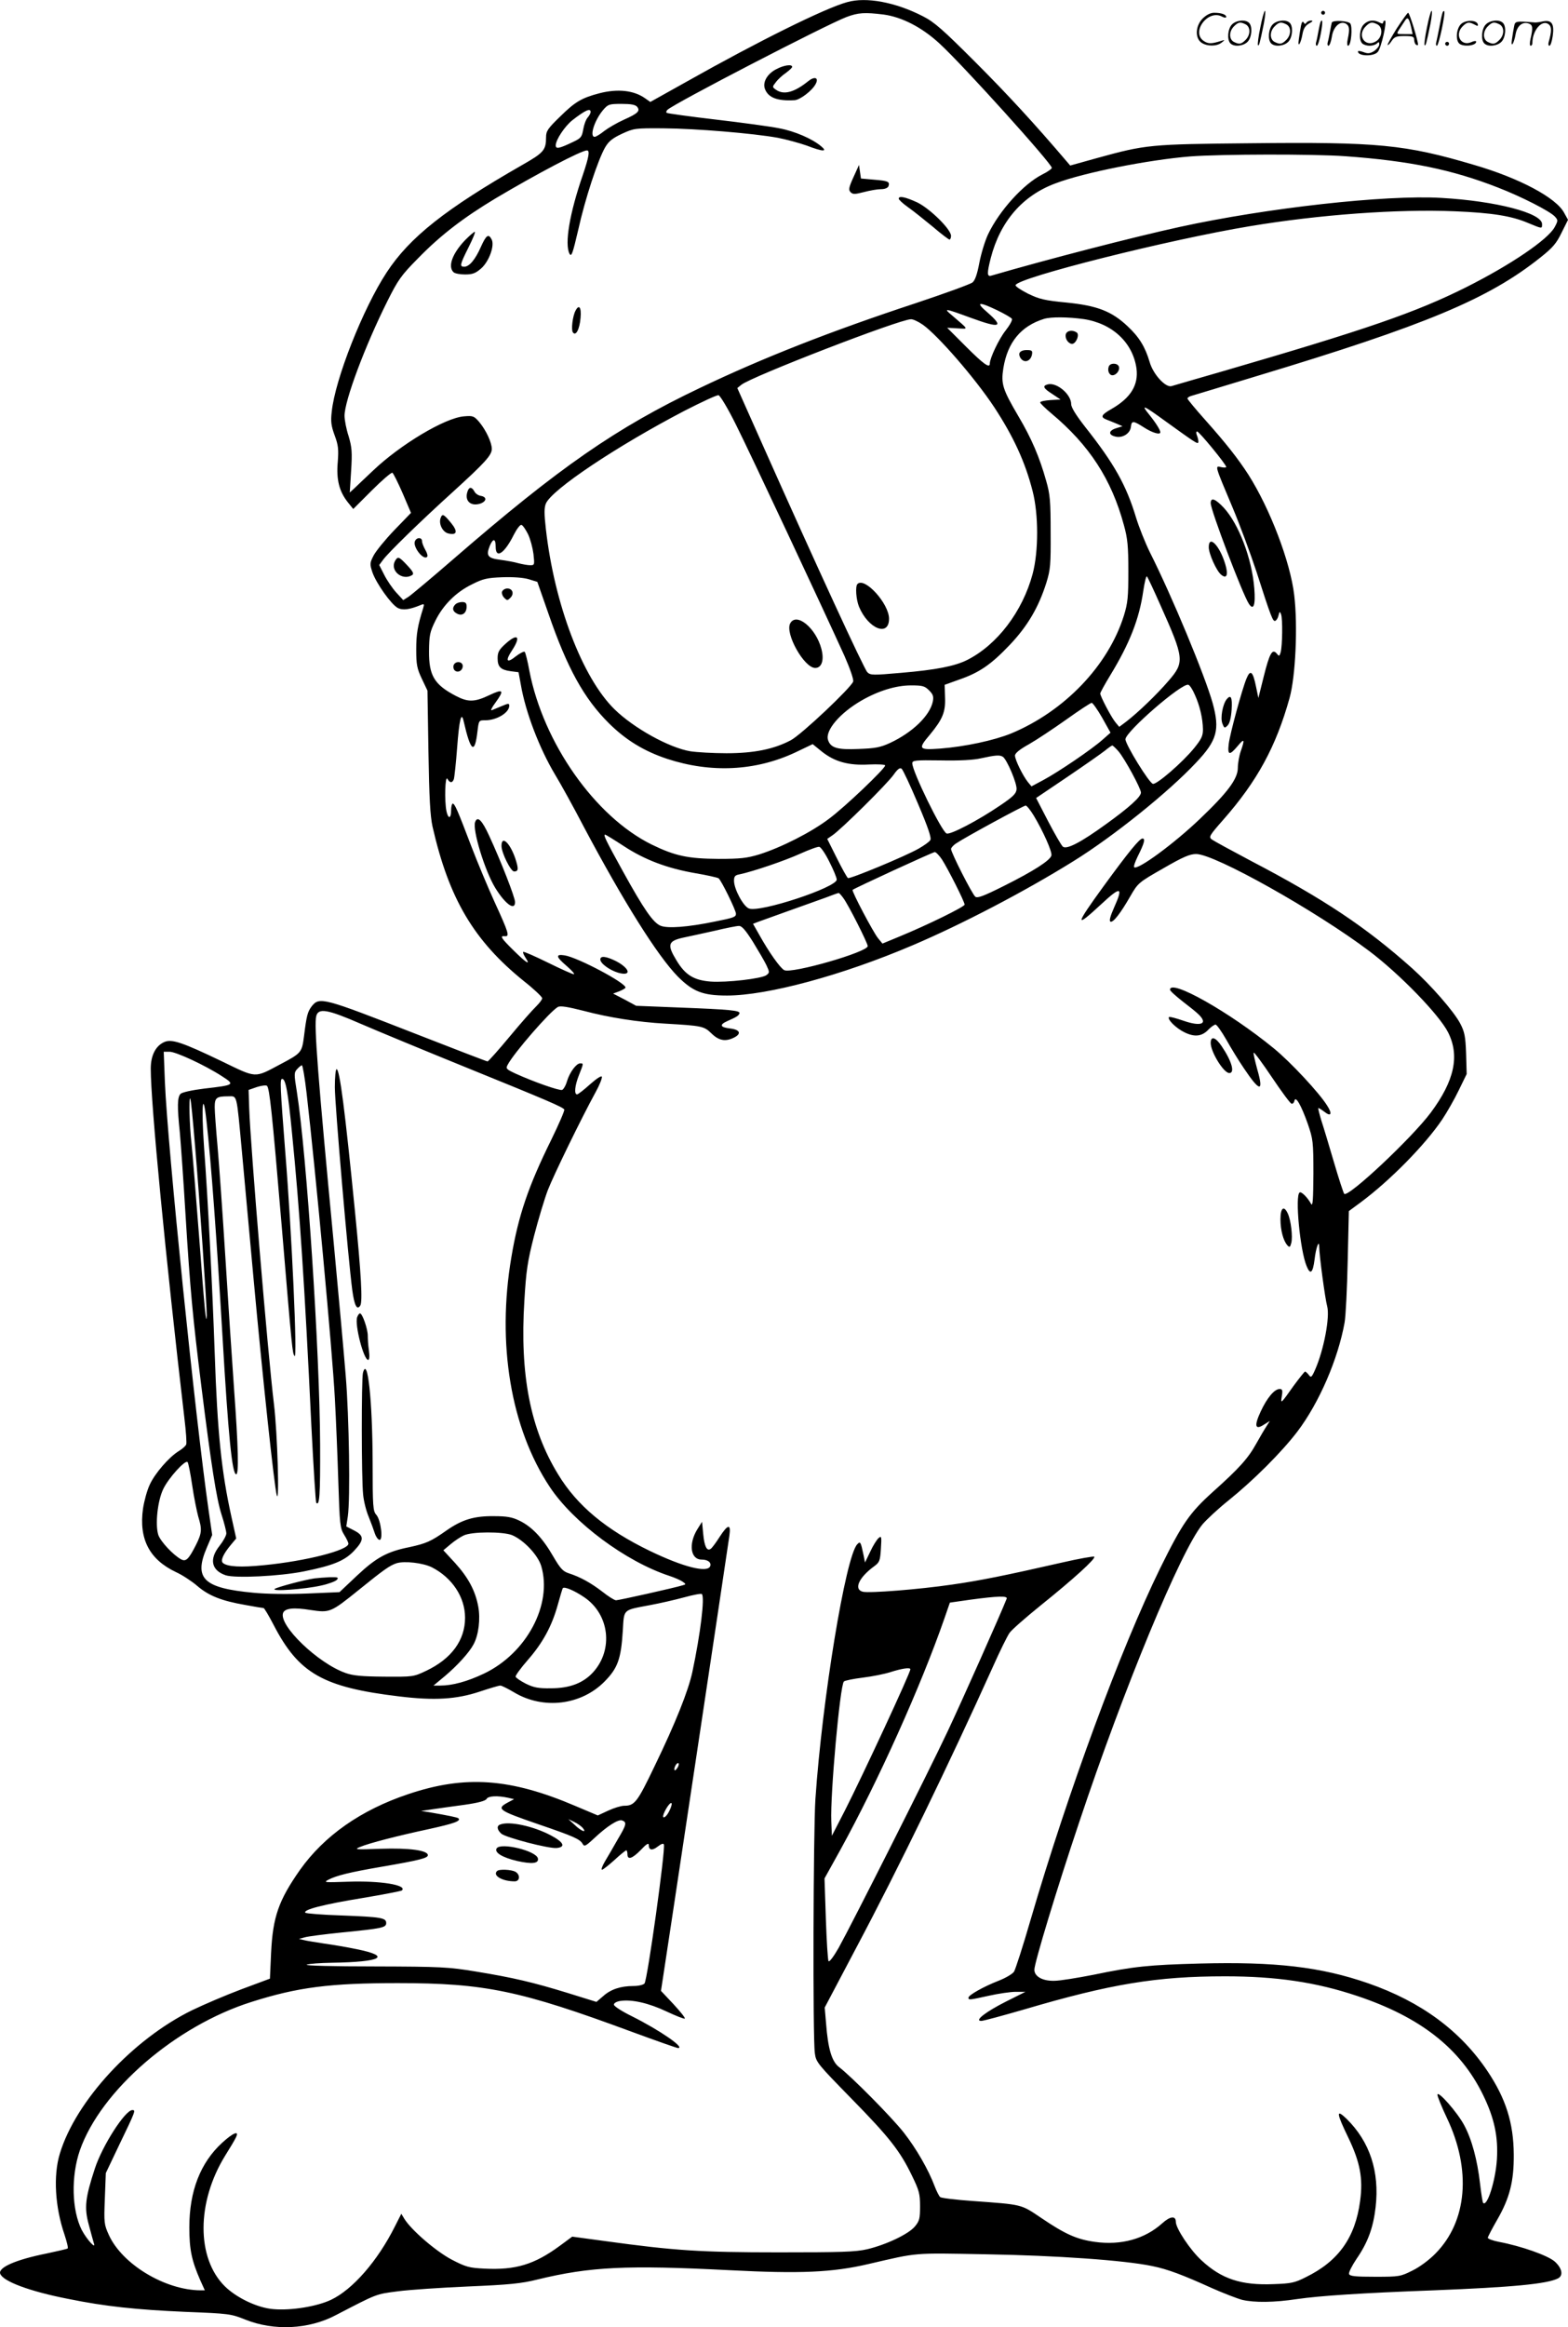 <svg version="1.0" xmlns="http://www.w3.org/2000/svg"
  viewBox="0 0 809.19 1200.611"
 preserveAspectRatio="xMidYMid meet">
<g transform="translate(-0.2,1200.599) scale(0.1,-0.1)"
fill="#000000" stroke="none">
<path d="M4374 11995 c-114 -31 -459 -202 -828 -410 l-188 -105 -27 19 c-58
41 -141 50 -235 26 -92 -24 -126 -44 -203 -120 -64 -62 -73 -75 -73 -107 0
-66 -12 -80 -121 -142 -398 -228 -583 -374 -702 -556 -122 -186 -266 -551
-283 -718 -6 -50 -3 -73 15 -122 19 -51 21 -73 16 -138 -8 -91 8 -151 51 -206
l29 -36 96 96 c53 53 101 94 106 91 5 -3 29 -51 53 -106 l43 -101 -86 -89
c-47 -49 -95 -108 -107 -131 -20 -39 -20 -44 -6 -87 20 -57 96 -164 130 -183
27 -14 62 -9 120 15 17 7 18 5 12 -16 -29 -92 -36 -134 -36 -214 0 -78 4 -98
29 -151 l29 -61 5 -314 c4 -241 9 -331 21 -387 85 -373 213 -589 472 -798 52
-41 94 -81 94 -88 0 -7 -14 -25 -31 -42 -17 -16 -79 -86 -137 -156 -59 -71
-110 -128 -114 -128 -4 0 -173 65 -375 144 -476 186 -492 190 -532 141 -22
-29 -27 -49 -40 -154 -11 -85 -13 -88 -123 -146 -135 -72 -120 -72 -302 16
-202 97 -256 115 -294 100 -46 -19 -72 -69 -72 -138 0 -181 77 -977 174 -1807
8 -66 12 -125 9 -132 -3 -8 -20 -23 -38 -34 -51 -31 -124 -116 -150 -173 -14
-29 -29 -85 -35 -124 -22 -157 33 -263 171 -328 31 -14 80 -46 108 -70 60 -52
127 -78 248 -99 48 -9 91 -16 95 -16 4 0 27 -39 52 -87 130 -251 255 -322 649
-369 181 -22 295 -15 415 25 51 17 98 31 106 31 7 0 39 -16 71 -35 150 -90
346 -67 467 56 68 69 85 116 94 262 7 114 -2 105 140 132 49 9 128 27 176 40
47 13 89 21 92 17 16 -15 -7 -204 -49 -402 -21 -97 -86 -261 -195 -486 -89
-186 -103 -204 -157 -204 -15 0 -52 -11 -82 -25 l-54 -25 -116 49 c-335 143
-568 160 -862 61 -245 -82 -434 -215 -559 -391 -110 -157 -140 -242 -149 -427
l-6 -134 -145 -54 c-80 -30 -195 -79 -257 -109 -306 -150 -600 -468 -682 -739
-35 -113 -25 -277 24 -419 12 -37 20 -69 16 -71 -4 -3 -53 -14 -109 -26 -159
-32 -250 -72 -239 -104 13 -39 150 -91 350 -130 191 -39 353 -56 605 -67 226
-9 235 -10 310 -40 147 -59 327 -51 467 23 216 112 205 108 320 123 61 8 225
19 365 25 210 9 273 15 356 36 272 66 459 75 989 48 368 -19 532 -12 720 32
259 60 222 57 605 50 360 -6 718 -31 859 -61 79 -16 156 -45 306 -113 61 -27
131 -54 157 -61 64 -15 165 -14 284 4 118 17 329 31 704 45 406 16 588 33 643
62 28 15 20 53 -18 87 -36 31 -171 79 -287 101 -32 6 -58 16 -58 21 0 5 22 47
49 94 64 111 86 198 85 335 -1 164 -41 289 -135 430 -140 209 -343 359 -616
454 -245 85 -480 112 -868 102 -265 -7 -343 -15 -550 -58 -82 -16 -173 -31
-201 -31 -61 -2 -104 22 -104 57 0 35 116 418 231 760 231 693 524 1400 636
1537 21 25 82 82 136 125 129 104 273 248 354 354 113 149 210 374 244 563 6
34 13 177 16 318 l6 257 61 45 c151 112 333 297 421 428 24 36 63 104 85 150
l41 84 -3 105 c-3 89 -8 113 -30 155 -32 62 -151 198 -249 286 -239 213 -455
357 -832 554 -100 53 -190 102 -201 110 -17 13 -14 19 59 102 175 199 272 377
342 628 31 111 43 373 24 531 -20 171 -125 446 -237 622 -53 82 -115 161 -221
280 -51 57 -93 108 -93 112 0 4 8 10 18 13 9 3 161 48 337 102 876 264 1199
399 1467 613 63 50 82 72 109 128 l33 66 -20 36 c-41 78 -231 179 -464 247
-358 106 -496 119 -1155 112 -521 -5 -539 -7 -790 -76 l-140 -39 -18 21 c-166
195 -307 348 -472 513 -168 168 -211 206 -270 236 -142 73 -293 101 -391 73z
m188 -64 c95 -13 198 -66 289 -150 120 -110 579 -619 579 -641 0 -5 -22 -21
-49 -34 -98 -50 -222 -187 -280 -309 -16 -34 -36 -100 -45 -147 -11 -59 -22
-90 -35 -101 -11 -9 -143 -57 -293 -107 -440 -145 -791 -283 -1113 -437 -433
-206 -727 -410 -1274 -884 -112 -97 -216 -184 -231 -194 l-27 -17 -36 39 c-20
22 -48 63 -62 91 l-26 51 20 27 c26 36 193 199 361 351 166 151 200 189 200
221 0 33 -30 97 -65 139 -27 31 -32 33 -79 29 -98 -8 -327 -145 -468 -279 -40
-38 -84 -79 -97 -92 l-24 -22 7 112 c6 97 4 121 -13 179 -12 36 -21 84 -21
105 0 78 106 361 221 591 55 110 71 133 158 221 116 119 233 209 401 310 214
127 442 247 471 247 16 0 10 -34 -21 -126 -69 -199 -95 -357 -69 -407 10 -18
16 -1 45 123 35 159 102 362 139 426 19 32 38 47 87 70 61 28 67 29 213 28
166 -1 466 -26 592 -49 45 -9 111 -27 148 -40 83 -32 110 -33 75 -4 -46 39
-136 78 -216 93 -43 9 -191 29 -327 45 -137 16 -252 32 -255 35 -3 4 -1 10 4
15 32 32 819 439 924 479 61 23 94 25 192 13z m-1272 -476 c17 -21 5 -34 -67
-66 -36 -16 -82 -43 -103 -59 -21 -17 -43 -30 -49 -30 -28 0 -2 84 43 138 26
30 31 32 96 32 47 0 71 -4 80 -15z m-240 -27 c0 -6 -7 -19 -15 -28 -9 -10 -19
-37 -23 -61 -7 -40 -12 -46 -52 -65 -73 -35 -90 -38 -90 -18 0 29 47 99 86
130 67 52 94 64 94 42z m3895 -228 c332 -24 550 -69 786 -161 124 -48 270
-123 295 -150 17 -19 17 -21 -1 -55 -35 -64 -226 -194 -457 -310 -260 -130
-512 -217 -1258 -434 -135 -39 -253 -73 -262 -76 -31 -9 -95 61 -113 124 -23
78 -54 129 -114 185 -83 78 -157 106 -314 122 -115 11 -142 18 -200 46 -37 19
-66 38 -64 44 12 39 792 235 1209 304 360 60 761 89 1057 77 194 -8 293 -24
378 -60 75 -31 73 -31 73 -6 0 57 -238 119 -520 135 -287 17 -903 -52 -1351
-150 -238 -52 -686 -168 -971 -251 -23 -7 -23 12 -3 91 49 189 164 322 334
385 147 56 483 122 696 139 160 12 637 13 800 1z m-1798 -794 c39 -19 74 -39
77 -45 4 -6 -11 -33 -33 -61 -34 -43 -81 -142 -81 -170 0 -26 -33 -2 -123 88
l-97 97 53 -3 c59 -3 61 -10 -28 67 -46 38 -41 38 98 -13 150 -55 172 -48 85
28 -63 54 -48 58 49 12z m446 -46 c149 -22 255 -121 274 -255 11 -86 -30 -152
-129 -209 -53 -30 -59 -42 -25 -55 12 -5 36 -14 52 -21 l30 -13 -32 -10 c-40
-12 -43 -34 -6 -43 37 -10 77 15 81 49 4 34 11 34 69 -3 42 -27 83 -39 83 -24
0 12 -25 51 -59 93 -43 53 -29 47 84 -35 151 -109 165 -118 170 -112 3 3 1 17
-4 32 -7 16 -7 26 -1 26 10 0 150 -170 150 -183 0 -4 -12 -4 -26 -1 -33 8 -34
12 57 -204 38 -90 94 -241 125 -335 77 -240 85 -258 97 -254 6 2 14 14 17 28
5 21 7 22 13 6 9 -23 7 -163 -2 -196 -6 -21 -8 -22 -20 -7 -23 27 -37 3 -67
-117 l-28 -112 -12 58 c-16 79 -29 91 -49 43 -23 -55 -85 -283 -92 -338 -7
-59 4 -61 46 -11 35 42 38 36 16 -27 -8 -23 -15 -62 -15 -85 0 -57 -52 -127
-197 -265 -133 -127 -321 -265 -338 -248 -4 3 5 28 18 55 34 68 41 93 25 93
-15 0 -71 -68 -200 -245 -149 -205 -152 -223 -12 -93 101 94 114 90 65 -19
-20 -45 -26 -69 -18 -72 14 -5 51 42 102 131 40 69 42 71 170 144 102 59 137
74 170 74 96 0 618 -293 895 -502 156 -118 359 -327 405 -418 61 -121 33 -250
-90 -415 -98 -131 -426 -439 -446 -418 -4 4 -28 78 -53 163 -25 85 -54 182
-65 215 -10 33 -17 62 -16 64 2 2 16 -7 32 -19 34 -27 42 -11 14 32 -40 65
-189 225 -276 296 -227 186 -535 360 -535 302 0 -6 28 -31 62 -58 34 -26 73
-57 85 -69 51 -49 14 -65 -78 -33 -38 13 -71 22 -74 19 -11 -11 36 -58 80 -79
53 -26 91 -21 125 16 13 13 29 24 35 24 6 0 31 -35 55 -77 24 -43 65 -110 91
-148 83 -124 104 -126 69 -5 -12 45 -21 83 -18 85 3 3 45 -54 94 -127 49 -73
94 -134 101 -136 6 -2 13 5 15 15 6 28 35 -23 69 -119 27 -79 29 -91 29 -258
-1 -133 -3 -170 -12 -155 -18 33 -50 65 -59 59 -25 -15 2 -299 36 -380 19 -47
32 -36 41 34 7 60 23 105 24 67 0 -46 31 -273 41 -308 15 -55 -17 -225 -62
-327 -18 -41 -22 -43 -33 -27 -7 9 -16 17 -19 17 -3 0 -29 -33 -58 -72 -68
-96 -69 -97 -62 -55 5 30 3 37 -11 37 -27 0 -65 -45 -98 -116 -35 -75 -29 -98
18 -67 l29 18 -17 -27 c-10 -15 -34 -56 -53 -90 -42 -76 -89 -128 -222 -247
-122 -110 -159 -163 -274 -396 -203 -414 -476 -1154 -669 -1815 -39 -135 -78
-255 -85 -266 -8 -12 -44 -33 -80 -47 -77 -30 -155 -74 -155 -87 0 -13 2 -13
106 10 49 11 111 20 138 20 l50 0 -100 -50 c-105 -53 -166 -100 -128 -100 11
0 110 27 221 59 447 132 685 171 1037 171 264 0 469 -30 681 -101 327 -109
534 -271 651 -512 58 -119 78 -215 71 -331 -7 -110 -50 -246 -71 -225 -3 3
-10 47 -16 99 -14 123 -43 230 -82 302 -35 66 -137 182 -138 157 0 -9 22 -63
49 -120 127 -267 105 -533 -59 -699 -32 -33 -82 -70 -119 -88 -62 -31 -68 -32
-193 -32 -101 0 -130 3 -134 14 -3 8 15 43 39 79 58 84 86 161 98 266 21 184
-30 338 -150 456 -55 53 -53 31 9 -97 61 -127 77 -211 61 -327 -25 -189 -112
-311 -280 -393 -57 -29 -76 -33 -167 -36 -167 -7 -269 27 -372 123 -58 53
-132 165 -132 198 0 33 -29 30 -70 -7 -90 -81 -212 -115 -348 -96 -93 13 -152
39 -276 123 -107 72 -94 69 -356 88 -85 6 -160 15 -166 20 -6 5 -19 31 -29 57
-31 83 -94 193 -159 276 -62 79 -269 288 -333 337 -38 28 -58 94 -68 226 l-7
82 162 307 c221 416 479 948 705 1449 37 83 76 162 87 177 10 15 83 79 161
142 168 135 285 241 276 251 -4 3 -78 -10 -165 -30 -294 -67 -428 -94 -569
-114 -171 -25 -426 -45 -460 -37 -49 12 -21 74 59 132 27 20 30 28 34 90 4 63
3 68 -12 55 -9 -8 -29 -39 -43 -70 l-27 -56 -8 40 c-14 66 -16 71 -32 54 -60
-62 -181 -801 -216 -1314 -11 -167 -14 -1234 -3 -1311 6 -47 13 -55 188 -234
197 -201 252 -271 314 -400 36 -74 41 -92 41 -156 0 -64 -3 -76 -27 -105 -34
-40 -149 -94 -246 -117 -61 -14 -133 -16 -457 -16 -406 0 -538 9 -895 58
l-170 23 -65 -48 c-131 -96 -227 -125 -388 -117 -79 4 -95 8 -170 47 -81 43
-208 152 -244 211 l-15 25 -33 -65 c-89 -178 -218 -326 -330 -379 -72 -34
-204 -56 -297 -48 -81 6 -190 58 -251 118 -147 146 -146 434 2 674 24 38 49
80 55 93 20 39 -13 26 -71 -27 -112 -103 -169 -249 -169 -436 0 -115 12 -171
56 -272 l24 -53 -22 0 c-183 1 -404 134 -473 285 -25 55 -26 63 -21 189 l5
131 69 145 c85 176 86 180 68 180 -37 0 -155 -183 -194 -303 -49 -150 -55
-200 -31 -288 11 -42 23 -85 26 -95 14 -37 -36 18 -62 67 -52 103 -56 277 -10
411 108 309 493 642 886 766 239 76 405 97 755 97 448 0 631 -38 1207 -251
125 -46 233 -84 239 -84 39 0 -94 92 -238 164 -51 25 -93 52 -93 60 0 8 14 16
33 19 60 9 147 -11 238 -54 49 -23 92 -40 95 -37 3 4 -24 37 -59 75 l-64 68
13 85 c13 81 326 2164 340 2263 9 63 -7 61 -51 -7 -19 -30 -40 -58 -46 -61
-19 -13 -32 13 -38 77 l-6 63 -24 -38 c-47 -76 -36 -157 22 -157 32 0 51 -15
44 -34 -14 -36 -138 -5 -312 79 -225 109 -375 233 -473 395 -143 233 -198 514
-174 895 9 154 16 202 50 335 22 85 54 191 71 236 30 77 172 369 247 506 20
36 34 72 32 79 -2 7 -26 -8 -61 -39 -32 -29 -62 -52 -67 -52 -16 0 -12 45 10
100 24 61 24 60 6 60 -20 0 -54 -46 -68 -92 -6 -22 -18 -42 -25 -45 -14 -5
-145 41 -240 84 -49 23 -52 26 -41 46 32 61 219 276 259 298 13 7 50 1 133
-20 132 -35 280 -58 421 -66 191 -11 200 -13 239 -51 38 -37 72 -43 116 -21
40 20 31 41 -20 47 -52 6 -57 19 -15 38 48 21 59 28 63 40 5 15 -49 20 -308
30 l-225 9 -59 32 -60 31 32 12 c18 7 32 16 32 19 0 25 -246 155 -313 166 -50
8 -47 -7 11 -56 26 -23 42 -41 35 -41 -7 0 -67 27 -134 60 -67 33 -124 58
-127 55 -3 -2 3 -16 12 -30 28 -42 5 -28 -61 37 -67 66 -73 77 -45 74 25 -2
19 18 -53 175 -35 77 -89 206 -120 287 -72 189 -86 222 -97 222 -4 0 -8 -16
-8 -35 0 -43 -15 -46 -24 -4 -11 54 -7 187 5 167 12 -22 25 -23 33 -2 3 9 11
82 17 162 11 147 22 191 34 136 36 -157 57 -172 71 -51 7 57 7 57 40 57 59 0
124 39 124 75 0 13 -4 13 -37 -1 -21 -9 -45 -19 -53 -22 -8 -3 0 14 18 38 48
66 42 74 -30 40 -77 -37 -111 -37 -174 -4 -111 58 -139 105 -138 231 1 82 4
98 33 157 40 81 107 148 190 188 55 28 77 33 155 36 57 2 108 -2 136 -10 l45
-14 57 -163 c97 -282 184 -439 313 -567 87 -86 180 -143 300 -183 226 -74 456
-63 661 33 l90 43 48 -39 c66 -52 137 -72 243 -66 46 2 83 0 83 -5 0 -16 -207
-214 -291 -276 -91 -69 -245 -147 -359 -183 -63 -19 -96 -23 -210 -23 -157 1
-224 15 -345 74 -292 144 -559 524 -631 896 -9 50 -20 93 -24 98 -3 4 -24 -6
-46 -23 -47 -38 -56 -24 -20 30 48 73 30 92 -34 34 -33 -30 -40 -43 -40 -74 0
-45 16 -60 69 -67 l39 -5 12 -65 c24 -141 96 -329 177 -464 28 -46 95 -167
148 -269 205 -386 380 -665 485 -772 78 -78 129 -98 254 -98 208 0 594 104
957 259 252 107 580 278 832 435 203 126 488 354 632 508 108 114 123 169 85
307 -40 142 -209 550 -324 778 -24 49 -56 129 -71 178 -51 169 -113 279 -264
470 -46 59 -71 99 -71 116 0 51 -75 114 -121 102 -29 -8 -23 -20 24 -50 l42
-28 -52 -3 c-29 -2 -53 -7 -53 -12 0 -5 26 -30 58 -57 195 -163 310 -339 374
-576 19 -68 23 -108 23 -237 0 -135 -3 -165 -23 -230 -81 -258 -306 -493 -582
-608 -89 -36 -238 -68 -367 -78 -111 -8 -115 -2 -52 72 65 79 81 116 78 191
l-2 66 75 27 c104 36 164 77 261 179 92 97 149 194 189 321 21 68 23 93 22
260 0 160 -3 196 -23 265 -34 122 -76 220 -143 333 -82 140 -91 167 -78 249
22 134 91 217 210 254 36 11 124 10 203 -1z m-829 -29 c77 -54 270 -276 369
-426 99 -151 160 -283 198 -433 31 -120 31 -311 0 -427 -52 -194 -183 -366
-338 -444 -64 -32 -162 -51 -338 -66 -148 -13 -161 -13 -177 3 -17 17 -262
548 -535 1161 l-136 305 21 17 c52 42 814 337 875 338 10 1 38 -12 61 -28z
m-964 -516 c71 -141 448 -946 560 -1193 29 -66 48 -121 45 -132 -10 -31 -267
-274 -322 -303 -87 -46 -189 -67 -332 -67 -69 0 -153 5 -186 10 -109 18 -292
119 -392 217 -166 163 -310 542 -354 930 -9 79 -9 109 0 131 30 72 367 297
716 479 88 45 167 82 175 80 8 -1 49 -69 90 -152z m-1073 -565 c12 -25 24 -71
28 -102 6 -56 6 -58 -17 -58 -13 0 -40 5 -60 10 -20 6 -63 14 -95 18 -64 8
-74 21 -53 73 17 39 30 37 30 -6 0 -65 46 -34 94 63 15 29 32 52 39 50 7 -2
22 -24 34 -48z m3263 -365 c124 -277 126 -295 42 -392 -61 -71 -157 -163 -218
-210 l-36 -27 -20 24 c-22 27 -78 134 -78 148 0 5 23 47 51 93 101 166 150
291 171 436 7 46 15 80 19 75 4 -4 35 -70 69 -147z m178 -463 c26 -57 41 -122
42 -179 0 -34 -8 -50 -45 -96 -60 -74 -193 -189 -213 -185 -19 3 -142 203
-142 230 0 39 294 294 325 281 7 -2 22 -25 33 -51z m-1371 22 c20 -20 24 -31
19 -57 -15 -73 -105 -160 -221 -214 -50 -23 -77 -28 -163 -31 -110 -5 -144 6
-157 47 -15 49 62 139 173 203 87 50 178 78 255 78 60 0 71 -3 94 -26z m893
-141 l43 -77 -42 -37 c-55 -49 -229 -167 -306 -208 l-60 -32 -19 23 c-26 33
-66 114 -66 136 0 12 24 32 73 59 40 23 126 80 192 127 66 47 125 86 131 86 5
0 30 -35 54 -77z m84 -173 c33 -39 116 -192 116 -213 0 -22 -61 -77 -179 -162
-131 -95 -204 -133 -224 -117 -8 7 -42 66 -76 131 l-62 120 163 110 c90 61
177 122 193 135 17 14 33 25 37 26 3 0 18 -14 32 -30z m-597 -28 c21 -13 75
-140 71 -169 -2 -22 -20 -39 -87 -84 -112 -76 -255 -151 -274 -143 -25 9 -177
320 -177 362 0 15 14 17 147 15 97 -2 169 2 208 11 73 16 96 18 112 8z m-437
-244 c52 -122 70 -176 63 -186 -5 -9 -32 -28 -60 -44 -70 -40 -355 -158 -365
-152 -5 3 -31 50 -58 104 l-49 98 26 18 c42 27 288 270 318 315 20 28 31 36
40 29 7 -6 45 -87 85 -182z m597 -60 c48 -80 95 -185 91 -205 -5 -25 -90 -80
-246 -158 -106 -53 -136 -64 -147 -55 -16 13 -125 227 -125 246 0 6 12 20 28
30 46 31 346 194 357 194 6 0 25 -24 42 -52z m-2116 -157 c108 -71 225 -115
370 -140 59 -10 112 -22 119 -26 13 -8 90 -165 90 -183 0 -17 -11 -21 -112
-41 -136 -28 -241 -36 -277 -21 -38 15 -87 86 -194 280 -90 163 -103 190 -92
190 3 0 47 -27 96 -59z m1061 -81 c21 -41 38 -82 38 -92 0 -40 -395 -171 -453
-149 -29 11 -77 100 -77 143 0 22 5 29 28 33 71 15 235 71 312 106 47 21 92
38 100 36 8 -1 32 -36 52 -77z m581 12 c31 -48 117 -218 117 -233 0 -11 -189
-104 -337 -165 l-87 -36 -23 28 c-25 31 -137 243 -131 249 8 8 414 195 424
195 6 0 23 -17 37 -38z m-509 -199 c27 -36 126 -233 126 -248 0 -31 -394 -144
-431 -124 -21 11 -79 93 -128 181 l-33 58 26 10 c14 5 83 30 153 55 70 25 157
56 193 69 36 14 67 25 70 25 3 0 14 -12 24 -26z m-467 -225 c28 -46 60 -100
70 -121 17 -37 17 -39 0 -52 -25 -18 -205 -39 -288 -33 -87 7 -131 34 -177
111 -48 79 -42 98 33 115 33 7 107 23 165 36 58 14 114 25 125 25 15 1 34 -21
72 -81z m-2023 -424 c83 -36 327 -137 541 -224 429 -174 500 -205 509 -218 3
-5 -28 -76 -68 -158 -117 -237 -169 -389 -205 -604 -76 -446 -3 -882 198
-1185 122 -184 392 -385 617 -459 28 -9 59 -23 69 -30 18 -13 18 -14 -1 -19
-38 -12 -328 -77 -343 -77 -8 0 -40 20 -70 44 -60 46 -114 76 -173 95 -31 10
-44 24 -82 89 -53 92 -109 152 -174 183 -37 18 -65 23 -132 23 -102 1 -164
-18 -244 -74 -81 -57 -105 -67 -192 -86 -115 -23 -171 -54 -271 -148 l-89 -84
-164 -7 c-101 -4 -210 -3 -281 4 -257 24 -308 73 -240 232 l28 66 -18 124
c-69 479 -212 1878 -226 2212 l-6 157 30 0 c33 0 182 -69 270 -126 69 -44 67
-46 -90 -64 -65 -8 -114 -19 -123 -27 -17 -17 -18 -65 -4 -199 5 -55 19 -250
30 -434 23 -373 37 -523 81 -875 50 -401 78 -581 104 -662 14 -43 25 -87 25
-98 0 -11 -16 -40 -35 -64 -55 -69 -42 -127 32 -152 50 -16 278 -5 403 20 149
30 209 54 258 105 54 57 54 79 2 106 l-41 21 8 52 c13 89 7 511 -11 727 -9
113 -37 417 -61 675 -83 871 -103 1133 -91 1179 11 43 58 35 230 -40z m-280
-356 c47 -408 133 -1330 146 -1575 6 -109 14 -304 18 -433 7 -219 9 -238 30
-272 12 -19 22 -40 22 -46 0 -34 -220 -90 -437 -111 -119 -12 -186 -8 -210 11
-15 12 1 47 42 96 l26 31 -25 113 c-51 231 -72 431 -86 843 -12 345 -35 796
-55 1063 -15 214 -6 306 13 131 24 -213 52 -598 82 -1104 30 -515 50 -715 71
-715 14 0 11 138 -11 439 -11 152 -31 458 -45 681 -14 223 -32 478 -40 568 -8
89 -15 182 -15 206 0 49 9 56 70 56 47 0 42 20 70 -280 11 -118 38 -413 60
-655 49 -533 107 -1071 120 -1122 15 -59 4 319 -14 467 -33 273 -121 1328
-128 1529 l-3 94 43 15 c25 8 48 10 52 6 13 -14 26 -133 75 -714 56 -669 56
-662 67 -680 16 -26 -14 636 -48 1055 -26 333 -28 375 -16 375 18 0 30 -63 51
-280 39 -390 65 -778 100 -1513 11 -214 22 -391 25 -394 17 -18 21 35 20 300
-2 484 -69 1496 -120 1820 -15 92 -15 100 2 118 9 10 20 19 24 19 4 0 15 -64
24 -142z m-575 -278 c23 -268 61 -830 60 -870 -2 -64 -11 25 -39 400 -17 223
-35 443 -40 490 -10 87 -14 237 -6 229 3 -2 14 -115 25 -249z m-15 -1748 c9
-62 24 -134 31 -160 20 -65 19 -85 -11 -145 -38 -75 -52 -89 -77 -76 -42 23
-106 92 -118 126 -17 53 -4 177 26 238 27 56 113 151 125 138 4 -4 15 -59 24
-121z m1651 -256 c61 -26 133 -103 150 -159 59 -198 -75 -450 -295 -555 -86
-41 -163 -62 -226 -62 l-35 0 59 49 c65 55 126 122 148 164 26 48 36 131 24
195 -15 81 -51 149 -120 225 l-60 65 37 31 c20 17 50 37 67 45 41 21 204 21
251 2z m-414 -166 c105 -54 171 -154 171 -260 0 -116 -70 -212 -201 -274 -65
-31 -68 -31 -216 -30 -116 1 -161 5 -200 19 -142 50 -346 246 -322 310 10 24
54 29 141 15 100 -15 104 -14 249 103 127 103 161 127 195 138 41 13 137 2
183 -21z m787 -155 c129 -88 150 -269 46 -385 -51 -57 -122 -84 -219 -84 -66
-1 -89 4 -130 24 -27 14 -51 30 -52 36 -2 5 26 44 62 85 78 89 125 176 155
284 12 44 24 83 26 87 7 11 61 -12 112 -47z m2179 -7 c-30 -77 -231 -528 -304
-683 -102 -217 -493 -992 -563 -1118 -24 -42 -47 -74 -52 -69 -4 4 -10 102
-14 217 l-7 210 81 146 c197 358 416 845 538 1196 l28 81 105 15 c141 19 195
21 188 5z m-497 -364 c0 -19 -245 -546 -338 -729 l-67 -130 -3 75 c-6 138 45
701 65 721 5 5 49 14 98 20 49 6 114 19 144 29 57 18 101 25 101 14z m-1200
-505 c-7 -11 -14 -19 -16 -16 -7 7 7 37 17 37 6 0 5 -9 -1 -21z m-875 -158
l30 -7 -32 -17 c-61 -33 -50 -41 156 -112 184 -63 216 -77 230 -102 8 -15 15
-12 58 28 68 64 126 101 146 93 25 -9 22 -22 -24 -99 -22 -39 -51 -89 -65
-112 -14 -24 -21 -43 -15 -43 5 0 34 23 64 50 30 28 58 50 61 50 3 0 6 -9 6
-20 0 -31 24 -24 69 22 28 30 41 38 41 26 0 -28 18 -31 47 -8 18 14 29 17 31
10 9 -26 -85 -700 -100 -717 -6 -7 -31 -13 -57 -13 -66 0 -117 -17 -156 -52
l-35 -30 -148 46 c-179 55 -280 79 -476 111 -140 23 -176 25 -521 26 -216 0
-362 4 -350 9 11 5 70 9 130 10 256 4 310 33 128 70 -48 10 -124 23 -168 29
-44 7 -91 14 -105 18 l-25 6 29 8 c16 5 102 16 190 25 211 21 231 25 231 49 0
27 -26 31 -230 39 -98 3 -183 10 -187 14 -15 15 92 43 295 76 108 18 200 36
203 39 29 28 -111 51 -279 45 -119 -4 -127 -4 -101 10 42 22 111 39 274 67
198 34 240 45 240 60 0 25 -97 38 -244 33 -129 -5 -138 -4 -107 9 47 20 195
58 358 93 127 28 165 41 151 55 -5 5 -50 14 -153 32 l-40 6 60 9 c33 5 107 15
165 23 70 10 107 20 113 30 8 16 57 18 112 6z m830 -70 c-16 -33 -39 -43 -28
-13 12 31 37 65 41 54 2 -6 -4 -24 -13 -41z m-446 -85 c24 -29 -7 -18 -41 15
l-33 30 31 -15 c17 -8 36 -22 43 -30z M4008 11649 c-47 -24 -72 -68 -58 -103
17 -44 64 -62 152 -57 28 1 91 49 109 83 18 33 -4 42 -37 16 -73 -59 -128 -74
-169 -44 -18 13 -18 14 1 38 10 14 34 36 52 48 17 13 32 26 32 31 0 15 -43 9
-82 -12z M4406 11091 c-24 -53 -26 -65 -14 -77 11 -11 22 -11 68 1 30 8 70 15
88 15 20 0 35 6 39 15 8 24 -1 28 -75 34 l-67 6 -5 35 -5 35 -29 -64z M4640
10981 c0 -5 21 -25 48 -44 26 -18 83 -64 127 -100 43 -37 83 -67 87 -67 4 0 8
9 8 19 0 34 -109 141 -175 173 -61 28 -95 35 -95 19z M2403 10768 c-66 -69
-91 -136 -61 -166 7 -7 33 -12 60 -12 39 0 54 6 83 31 41 36 71 119 54 150
-16 31 -28 22 -55 -38 -29 -66 -60 -103 -86 -103 -25 0 -23 10 22 100 22 44
37 80 32 80 -4 0 -26 -19 -49 -42z M2972 10403 c-15 -28 -23 -97 -14 -111 15
-23 35 14 40 74 5 55 -8 72 -26 37z M2416 9474 c-20 -51 15 -84 68 -65 31 13
30 34 -2 39 -12 2 -27 12 -32 23 -13 23 -26 24 -34 3z M2275 9331 c-9 -30 12
-70 40 -77 46 -11 51 10 14 55 -38 46 -45 49 -54 22z M2143 9213 c-11 -29 44
-99 63 -80 5 4 0 21 -9 36 -9 16 -17 36 -17 45 0 21 -29 21 -37 -1z M2040
9111 c-26 -50 39 -103 89 -72 10 7 5 18 -25 50 -44 47 -49 48 -64 22z M5503
10284 c-7 -20 8 -48 29 -52 21 -4 44 48 26 59 -21 14 -48 10 -55 -7z M5263
10184 c-3 -8 2 -23 11 -32 20 -20 49 -6 54 27 3 18 -2 21 -28 21 -19 0 -33 -6
-37 -16z M5724 10115 c-8 -21 2 -45 19 -45 20 0 40 27 33 45 -7 19 -45 20 -52
0z M6250 9410 c0 -36 164 -469 197 -519 24 -37 35 -7 28 79 -12 154 -80 332
-157 416 -44 47 -68 56 -68 24z M6240 9183 c0 -34 40 -123 64 -142 29 -24 38
-1 21 55 -29 96 -85 153 -85 87z M2593 8954 c-3 -8 2 -23 11 -32 15 -15 17
-15 32 0 21 21 11 48 -16 48 -11 0 -23 -7 -27 -16z M2352 8888 c-18 -18 -15
-36 9 -48 26 -14 49 3 49 36 0 18 -5 24 -23 24 -13 0 -28 -5 -35 -12z M2343
8574 c-3 -8 -1 -20 5 -26 16 -16 42 -2 42 22 0 24 -38 28 -47 4z M6332 8398
c-20 -26 -33 -95 -22 -124 10 -26 12 -26 27 -11 11 11 18 39 21 82 4 64 -4 80
-26 53z M2454 7765 c-15 -39 50 -252 104 -340 51 -83 102 -120 102 -73 0 24
-72 209 -133 341 -38 83 -61 105 -73 72z M2590 7642 c0 -36 48 -132 65 -132
23 0 24 13 6 68 -28 81 -71 120 -71 64z M3100 7056 c0 -20 46 -54 91 -68 72
-21 64 21 -11 60 -51 25 -80 28 -80 8z M6250 6625 c0 -46 67 -155 96 -155 30
0 13 61 -39 138 -32 48 -57 55 -57 17z M6610 5716 c0 -57 15 -112 36 -135 11
-12 14 -10 20 13 8 32 -2 117 -18 151 -20 44 -38 30 -38 -29z M4427 8993 c-12
-12 -7 -80 8 -117 48 -115 155 -157 155 -62 0 78 -126 217 -163 179z M4080
8790 c-28 -52 72 -230 129 -230 34 0 47 41 32 98 -28 108 -129 191 -161 132z
M1730 6397 c0 -89 69 -889 90 -1047 11 -80 24 -105 41 -80 13 19 5 161 -27
485 -52 526 -79 735 -95 735 -5 0 -9 -42 -9 -93z M1845 5210 c-13 -40 34 -220
57 -220 6 0 8 19 4 48 -4 26 -6 61 -6 77 0 35 -28 115 -40 115 -5 0 -11 -9
-15 -20z M1875 4923 c-8 -34 -8 -544 1 -628 3 -33 16 -85 29 -115 12 -30 26
-68 31 -84 5 -16 15 -31 23 -34 22 -7 9 102 -15 129 -17 19 -19 40 -19 272 -1
321 -26 552 -50 460z M1625 3863 c-50 -7 -189 -44 -205 -54 -22 -15 156 -2
239 17 38 8 75 22 82 30 10 12 4 14 -37 13 -27 -1 -62 -4 -79 -6z M2583 2593
c-19 -7 -16 -27 6 -47 23 -20 244 -78 286 -74 48 5 36 30 -30 65 -90 48 -216
75 -262 56z M2565 2470 c-13 -21 29 -47 106 -65 77 -17 112 -13 107 13 -8 40
-193 84 -213 52z M2567 2353 c-24 -23 27 -53 91 -53 28 0 30 35 3 50 -22 11
-84 14 -94 3z M6506 11864 c-10 -47 -15 -88 -12 -91 5 -6 9 7 30 110 7 37 10
67 6 67 -4 0 -15 -39 -24 -86z M6820 11940 c0 -5 5 -10 10 -10 6 0 10 5 10 10
0 6 -4 10 -10 10 -5 0 -10 -4 -10 -10z M7366 11864 c-10 -47 -15 -88 -12 -91
5 -6 9 7 30 110 7 37 10 67 6 67 -4 0 -15 -39 -24 -86z M7446 11939 c-3 -8
-10 -41 -16 -74 -6 -33 -14 -68 -16 -77 -3 -10 -1 -18 3 -18 10 0 46 171 38
178 -2 3 -7 -1 -9 -9z M6209 11911 c-38 -38 -41 -101 -7 -125 29 -20 79 -20
104 0 18 14 18 15 1 10 -53 -17 -69 -17 -92 -2 -69 45 21 166 94 126 12 -6 21
-7 21 -1 0 12 -25 21 -62 21 -19 0 -39 -10 -59 -29z M7210 11859 c-28 -45 -49
-83 -47 -85 2 -3 12 7 21 21 14 21 24 25 66 25 43 0 50 -3 50 -19 0 -11 5 -23
10 -26 6 -3 10 -3 10 1 0 20 -44 164 -51 164 -4 0 -30 -37 -59 -81z m75 4 l7
-33 -42 0 c-42 0 -42 0 -28 23 8 12 21 32 29 44 15 25 22 18 34 -34z M6360
11880 c-22 -22 -27 -79 -8 -98 19 -19 66 -14 88 8 22 22 27 79 8 98 -19 19
-66 14 -88 -8z m71 0 c25 -14 25 -54 -1 -80 -23 -23 -33 -24 -61 -10 -25 14
-25 54 1 80 23 23 33 24 61 10z M6570 11880 c-22 -22 -27 -79 -8 -98 19 -19
66 -14 88 8 22 22 27 79 8 98 -19 19 -66 14 -88 -8z m71 0 c25 -14 25 -54 -1
-80 -23 -23 -33 -24 -61 -10 -25 14 -25 54 1 80 23 23 33 24 61 10z M6716
11874 c-3 -16 -8 -47 -11 -69 -8 -51 10 -26 19 27 5 27 15 42 34 53 18 10 22
14 10 15 -9 0 -20 -5 -24 -11 -5 -8 -9 -8 -14 1 -5 8 -10 3 -14 -16z M6817
11893 c-2 -4 -7 -26 -11 -48 -4 -22 -9 -48 -12 -57 -3 -10 -1 -18 4 -18 4 0
14 28 20 62 11 58 10 81 -1 61z M6875 11890 c-1 -3 -5 -23 -9 -45 -4 -22 -9
-48 -12 -57 -3 -10 -1 -18 4 -18 5 0 13 20 17 45 7 53 44 87 74 68 17 -11 19
-28 8 -80 -4 -18 -3 -33 2 -33 16 0 24 99 11 115 -12 14 -87 18 -95 5z M7040
11880 c-22 -22 -27 -79 -8 -98 7 -7 24 -12 38 -12 14 0 31 5 38 12 9 9 12 8
12 -5 0 -9 -12 -24 -26 -34 -21 -13 -32 -15 -55 -6 -16 6 -29 8 -29 3 0 -24
81 -27 102 -2 18 19 50 162 37 162 -5 0 -9 -5 -9 -10 0 -7 -6 -7 -19 0 -30 16
-59 12 -81 -10z m71 0 c29 -16 25 -65 -6 -86 -56 -37 -103 28 -55 76 23 23 33
24 61 10z M7541 11881 c-23 -23 -28 -80 -9 -99 19 -19 88 -13 88 9 0 5 -11 4
-24 -2 -54 -25 -89 38 -46 81 23 23 33 24 62 9 16 -9 19 -8 16 3 -8 22 -64 22
-87 -1z M7670 11880 c-22 -22 -27 -79 -8 -98 19 -19 66 -14 88 8 22 22 27 79
8 98 -19 19 -66 14 -88 -8z m71 0 c25 -14 25 -54 -1 -80 -23 -23 -33 -24 -61
-10 -25 14 -25 54 1 80 23 23 33 24 61 10z M7816 11871 c-3 -14 -8 -44 -11
-66 -8 -51 10 -26 19 27 8 41 35 63 66 53 22 -7 24 -21 11 -77 -5 -22 -5 -38
0 -38 5 0 9 6 9 13 0 68 51 125 85 97 15 -13 15 -35 -1 -92 -3 -10 -1 -18 4
-18 6 0 13 23 17 50 9 63 -5 84 -49 76 -17 -4 -35 -6 -41 -6 -101 8 -104 7
-109 -19z M7460 11780 c0 -5 5 -10 10 -10 6 0 10 5 10 10 0 6 -4 10 -10 10 -5
0 -10 -4 -10 -10z"/>
</g>
</svg>
